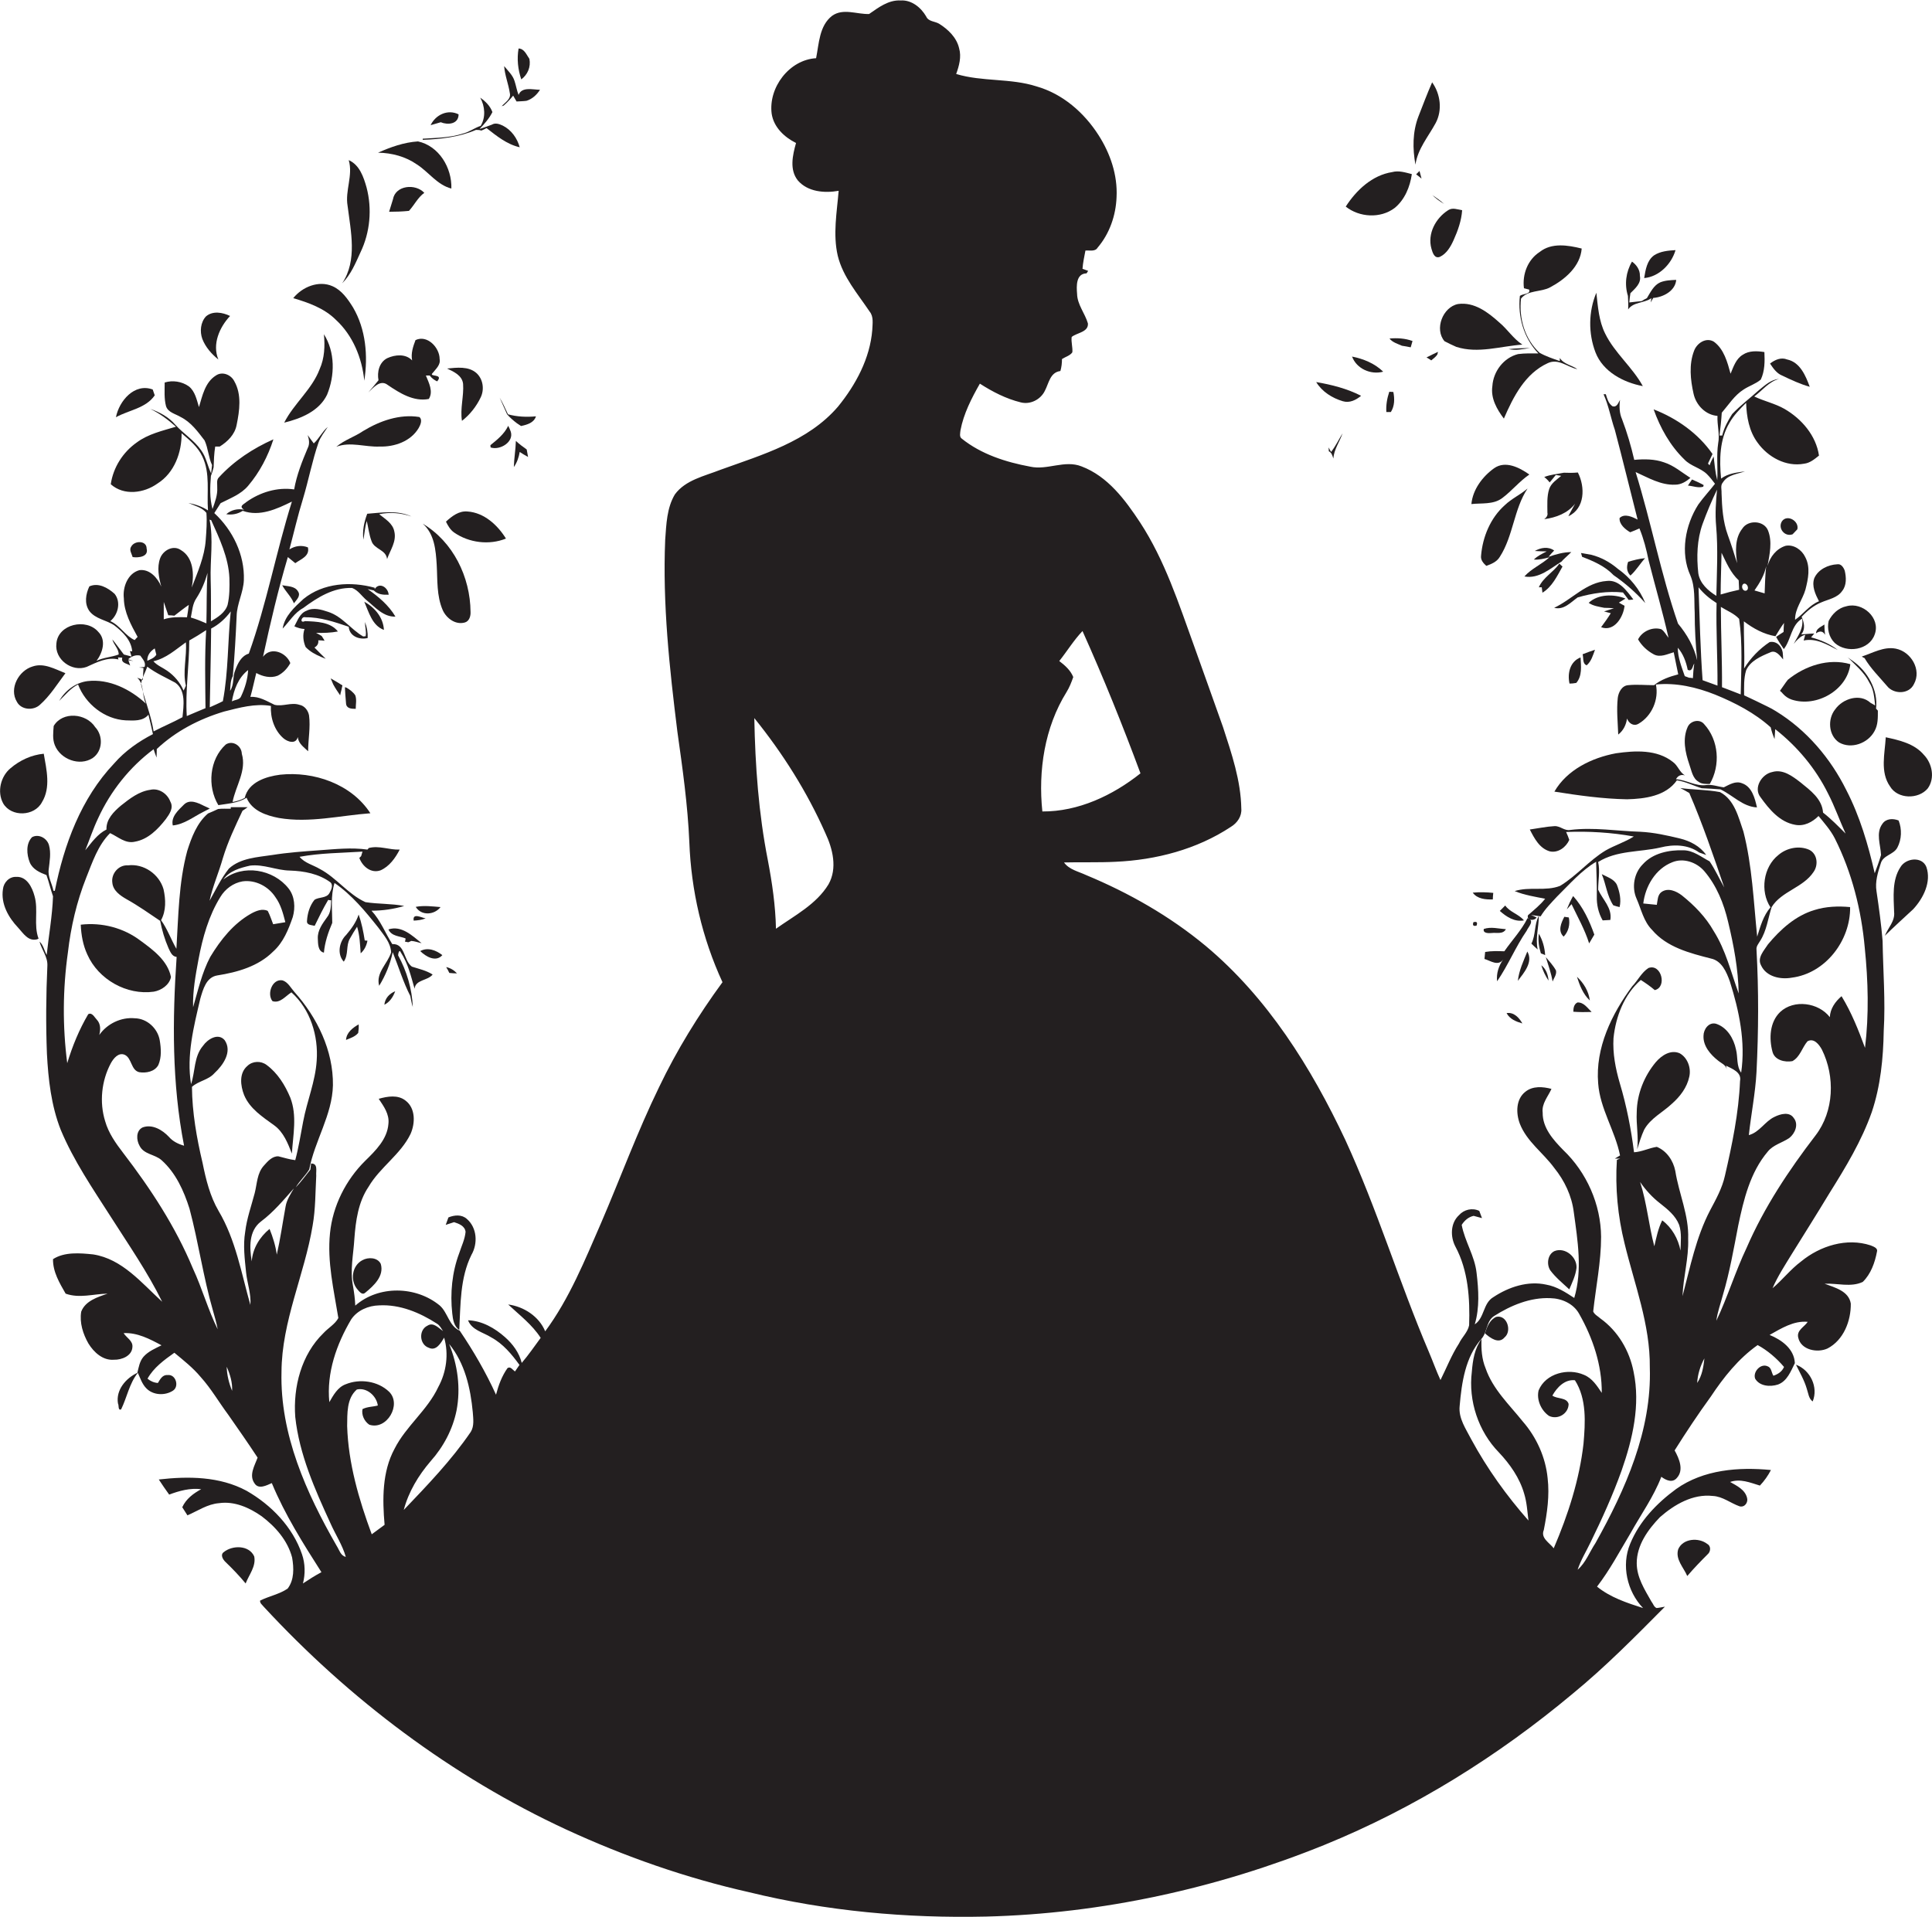 <?xml version="1.0" encoding="utf-8"?>
<!-- Generator: Adobe Illustrator 19.2.0, SVG Export Plug-In . SVG Version: 6.00 Build 0)  -->
<svg version="1.1" id="Layer_1" xmlns="http://www.w3.org/2000/svg" xmlns:xlink="http://www.w3.org/1999/xlink" x="0px" y="0px"
	 viewBox="0 0 856.5 850.1" enable-background="new 0 0 856.5 850.1" xml:space="preserve">
<g>
	<path fill="#231F20" d="M831.9,395.2c-0.7-4.2,0.6-8.4,1.9-12.4c1-3.6,5.6-3.8,7.3-6.9c2-3.7,2.1-8.3,0.6-12.1
		c-2.5-1-5.6-0.9-7.2,1.5c-3,4.1-0.8,9.2-0.6,13.8c-0.8,2.8-1.8,5.4-2.8,8.1c-2.9-12.7-6.6-25.3-12.6-36.9
		c-7-14.1-17.6-26.6-31.1-34.9c-1.3-0.8-2.5-1.5-3.8-2.1c-3.5-1.7-6.9-3.4-10.4-5c0-3.7-0.2-7.5,0.9-11.1c1.9-4.2,6.5-6.2,10.6-7.9
		c2.5-1.3,4.4,1.4,5.8,3.1c0-0.8-0.1-2.4-0.2-3.2c-0.5-2.8-2.8-5.1-5.8-4.5c-4.5,3-8.4,7-11.3,11.7c0.3-7-0.2-13.9-0.1-20.9
		c4.2,3.2,8.8,5.7,14,6.6c1.2-2,2.4-4,3.8-5.9c-0.1,1.3-0.2,2.6-0.2,4c-1.1,0.7-2.2,1.4-3.3,2.2c1,1.9,2.2,3.6,3.4,5.4
		c3.3-4.2,3.2-10.6,8.1-13.5c0.8,4.3-1.9,7.7-3.7,11.2l1-1.2c1.2-1.2,2.4-2.5,4.1-2.8c-0.2,0.6-0.5,1.9-0.7,2.5
		c5.5-1.2,10.4,1.8,15.1,4.2c-3.4-2.7-7.6-4.5-11.8-5.6c0.4-0.4,1-1.3,1.4-1.7c-1.9,0-3.9,0.3-5.8,0.4c2-2.3,1.3-5.3,0.2-7.8
		c2.5-2.7,5.3-5,8.7-6.4c3.2-1.4,7.2-2,9.3-5.1c2-2.5,1.8-6.1,1.1-9c-0.5-1.4-1.6-3.1-3.3-2.8c-4.1,0.2-8.5,2.3-10.2,6.2
		c-1.2,3.5,0.5,7.1,2.1,10.2c-4.3,1.7-6.9,5.7-10.6,8.2c-0.1-4.9,3.3-8.8,4.6-13.4c1.2-4.7,2.3-9.9-0.1-14.4c-1.5-3.2-5.1-5.7-8.7-5
		c-4.1,1.3-6.9,4.9-8,8.9c0.9-5.1,2.2-10.7,0.2-15.7c-1.8-4.5-8.9-4.8-11.4-0.8c-3.4,4.3-3,10.2-2.3,15.3c-1.3-4.2-2.6-8.3-4.1-12.4
		c-2.2-6-2.6-12.4-2.8-18.7c0.1-1.5-0.6-3.4,0.6-4.7c2.1-3.4,6.4-3.7,9.8-4.9c-3.7,0.5-7.5,0.9-10.6,3.2c-0.8-8.3-0.7-17.3,3.7-24.7
		c1.9-3.4,4.7-6.2,7.4-8.9c0.2,6.2,1.3,12.6,5.1,17.7c4.6,6.4,12.6,10.8,20.6,9.3c2.6-0.3,4.6-2,6.6-3.6
		c-1.3-8.9-7.7-16.3-15.3-20.7c-4.2-2.4-9-3.4-13.4-5.5c3.6-2.7,6.5-6.6,11-7.8c-3.5,0.3-6.1,2.7-8.7,4.8c-4,3.6-8.4,6.9-12.1,10.8
		c-1.9,3-3.6,6.1-4.4,9.5l-1.2,0c0.4-3.3,0.8-6.7,1-10.1c3.1-3.6,5.6-7.7,9.7-10.3c2.4-1.6,5.4-2.5,7.6-4.4
		c1.8-3.8,1.8-8.1,1.6-12.2c-3.2-0.5-6.8-0.7-9.6,1.2c-3,1.8-4.1,5.3-5.4,8.4c-1.4-5.1-2.9-10.9-7.4-14.2c-3.5-2.1-7.6,0.7-8.8,4.1
		c-2.3,6-1.6,12.8-0.2,19c1.1,5,5.3,9.4,10.6,9.8c-0.2,4.1,1.1,8.2,0.3,12.2c-0.8,5.4-0.1,10.9-0.4,16.3c-0.9-3.5-1.2-7-1.6-10.5
		c-0.7,1.3-1.3,2.5-1.8,3.9c-0.2-0.2-0.6-0.6-0.7-0.8c0.6-1.4,1.4-2.8,2-4.2c-6.3-9.1-15.8-15.8-26.1-19.8
		c2.9,8.2,7.3,16.1,13.6,22.2c2.8,3,7.1,3.7,10,6.5c1.3,1.3,2.5,2.8,3.6,4.3c-2.4,3.1-5.1,6-7.4,9.2c-5.8,9.1-8.1,21.4-3.5,31.5
		c2.2,5.2,1.6,11,1.9,16.4c0,7.1,0.4,14.2,1.1,21.2c-1.4-6.1-4.5-11.5-8.5-16.3c-7.6-22-11.9-45-18.8-67.2
		c5.6,2.5,11.2,5.9,17.6,5.6c2.6,0,4.8-1.4,6.7-3c-3.8-2.4-7.3-5.5-11.7-6.9c-4.2-1.5-8.8-1.5-13.2-1.1c-1.4-6.1-3.2-12.2-5.4-18
		c-1.2-2.7-1.3-5.7-0.9-8.6c-0.8,1.3-1.4,3.5-3.4,2.8c-1.8-1.3-2.3-3.4-2.9-5.3c-0.2,0-0.7,0-1,0c2.3,5.1,3.2,10.6,5,15.8
		c3.5,13.2,6.7,26.5,10.1,39.8c-2.3-1.2-5.8-2.9-8-0.7c-0.2,2.8,2.5,5,4.7,6.3c1.4-0.5,2.7-1.1,4.1-1.7c1.9,4.6,3.1,9.4,4.1,14.3
		c2.9,11.4,6.2,22.7,8.8,34.2c-1.1-1.3-1.8-2.9-3.2-3.8c-3.9-1.2-8.5,0.9-10.3,4.5c1.6,2.8,4.1,5.1,6.9,6.6c2.9,1.6,6.1-0.1,8.9-0.9
		c0.7,3.3,1.3,6.6,2,9.8c-3.8,1-7.6,2.3-10.7,4.8c-3.8,0-7.7-0.4-11.5,0c-2.8,0.2-4.3,3.2-4.6,5.6c-0.6,5.4,0,10.9,0.2,16.3
		c2.3-1.8,3.5-4.3,3.9-7.1c0.8,2.1,2.9,3.6,5.1,2.3c5.9-3.4,9.1-10.8,7.7-17.4c9-0.9,18,1.2,26.3,4.5c8.8,3.6,17.5,8.1,24.6,14.5
		c0.4,1.8,1,3.5,1.7,5.2c0.1-1.5,0.2-2.9,0.3-4.4c9.8,7.7,17.9,17.4,23.4,28.5c3,5.8,5.1,11.9,7.8,17.8c-3.2-3.2-6.4-6.5-10-9.3
		c-0.4-6.1-5.7-9.9-10-13.4c-3.5-2.7-7.8-6-12.5-4.6c-4.7,0.9-8.5,7.1-5.2,11.2c3.8,5.3,8.5,11,15.3,12.2c4,0.8,7.7-1.2,10.4-3.9
		c2.6,3.2,5.3,6.2,7.2,9.9c7.6,15.1,11.8,31.8,13.3,48.6c1.5,14.7,1.9,29.6,0.1,44.3c-2.9-7.9-6-15.7-10.4-22.9
		c-2.8,2.4-5,5.5-5.2,9.3c-5-6.5-15.9-8-22-2.3c-4.7,4.5-5,11.8-3.4,17.7c1,3.7,5.5,4.7,8.8,4.1c3.4-1.8,4.3-6,6.7-8.8
		c2.9-1.6,5.2,1.5,6.4,3.7c5.9,11.9,5.4,27.3-2.8,38c-11.9,15.5-22.8,31.9-30.6,49.9c-5,10.5-8.4,21.8-13.4,32.3
		c0.5-3.9,1.9-7.6,2.9-11.4c3-10.1,4.8-20.5,6.8-30.8c2.4-11.5,5.3-23.6,13.1-32.8c2.4-3,6.4-3.9,9.5-6c2.6-2,4.3-6.1,2-8.9
		c-1.9-2.9-5.9-1.8-8.5-0.5c-4.3,2-6.6,6.8-11.4,8.1c1-9.3,2.9-18.6,3.4-28c0.9-18,1-36.1,0-54.2c-0.2-1.5,0.9-2.7,1.6-3.9
		c2.9-4.5,3.5-10,5.1-15c4.4-7.1,14-8.6,18.6-15.6c2.2-3.1,1.7-8-1.9-9.8c-4.4-2-10-0.9-13.7,2.3c-6.7,5.3-8.2,16.1-3.5,23.2
		c-3.2,3.7-4.5,8.5-5.9,13c-1.6-15.6-2.2-31.4-6.1-46.6c-2.2-6.3-3.9-14.1-10.4-17.5c-5.8-1.1-11.8-1-17.6-1.8
		c1.3,0.7,2.7,1.4,4,2.2c5.9,13.7,10.7,27.8,15.5,41.9c-2.2-3.9-4-7.9-6.5-11.6c-3.7-1.9-7.1-4.8-11.5-4.9
		c-6.4-0.2-13.6,1.2-18.1,6.2c-3.9,3.9-5,10.2-2.8,15.2c2.1,4.7,3.1,10.1,6.9,13.9c6.5,7.7,16.7,10.3,26.1,12.7
		c4.8,1,6.9,6,8.4,10.2c4.1,13,7,26.7,5,40.4c-2.2-3-1.4-6.9-2.3-10.3c-1-4.8-3.9-9.8-8.9-11.4c-3.2-0.8-5.5,2.5-5.5,5.4
		c-0.2,4.5,3.1,8.3,6.4,10.9c1.4,1.2,3.5,1.9,3.9,3.9c-0.1-0.4-0.2-1.2-0.3-1.6c2.7,1.4,7,2.9,6.2,6.8c-0.6,14.2-3.5,28.2-6.7,42
		c-1.2,5.5-4,10.5-6.6,15.4c-6.2,11.9-8.8,25.1-12.2,38c0.3-8.5,2.8-16.8,2.5-25.4c0.4-10.4-4.1-20-5.7-30.1
		c-0.9-4.6-3.8-8.9-8.2-10.7c-3.4,0.5-6.6,2.2-10.1,2.4c-1.3-10.3-3.3-20.6-6.3-30.6c-1.9-6.5-3.2-13.2-2.8-20
		c1-9.6,4.7-19.3,12.1-25.8c2.2,1.4,4.2,2.8,6.2,4.5c5.6-1.3,2.9-11.9-2.8-9.8c-3.1,2-4.7,5.5-7.2,8.1c-9.1,12.3-16.4,27.3-15.1,43
		c0.8,11.3,7.5,21,9.7,32l-2.3,1.4c0.6,0,1.8,0,2.4,0c-0.4,0.1-1.1,0.4-1.5,0.6c-0.8,12.4,0.4,24.9,3.4,37c4.4,18.2,11.4,36,11.2,55
		c0.9,27.9-10.8,54.1-24.1,77.9c-2.6,3.9-4.3,8.7-7.9,11.8c1.4-4.3,3.8-8.1,5.7-12.1c5.1-10.4,9.9-21,13.8-31.9
		c4.9-14,8.4-29.1,5.3-43.8c-1.8-9.3-6.9-18-14.7-23.6c-1.1-1-2.6-1.7-3.2-3.1c1.2-11,3.5-22,3.5-33.1c-0.1-14.4-6.4-28.6-16.8-38.5
		c-4.4-4.5-9.2-9.8-9.1-16.6c-0.5-4,2.4-7.1,3.9-10.5c-3.8-1-8.3-1.4-11.6,1.3c-4.2,3.3-4.2,9.5-2.4,14.2
		c3.1,7.9,10.3,12.8,15.2,19.5c4.6,5.7,7.8,12.4,8.7,19.7c1.7,12.5,3.9,25.6,0.2,38c-3.8-2.5-7.8-5.1-12.4-5.9
		c-8.1-1.8-16.6,1-23.4,5.5c-4.7,2.7-3.9,9.2-8.3,12.1c2.2-7.4,1.7-15.3,0.8-22.8c-0.8-7.5-5.2-13.9-6.6-21.3c1.3-2,3-3.5,5.3-4
		c1.2,0.3,2.5,0.7,3.7,1c-0.4-1.1-0.8-2.1-1.2-3.2c-3.1-1.5-6.8-0.6-9,1.9c-3.8,3.5-3.9,9.5-1.6,13.9c5.7,10.6,6.5,23.1,6.1,34.9
		c-0.6,3.1-3.2,5.3-4.5,8.1c-3.3,5.1-5.5,10.8-8.2,16.2c-1.9-4.1-3.4-8.4-5.2-12.6c-13.2-31-22.9-63.3-37-93.9
		c-15.1-32.1-34.5-63.1-61.9-86c-15.9-13.2-34-23.5-53-31.4c-3.4-1.6-7.5-2.4-9.8-5.6c7.6-0.2,15.3,0.1,22.9-0.3
		c17.9-0.8,36-5.5,51.1-15.5c2.8-1.7,4.9-4.7,4.6-8.1c-0.2-12.4-4.3-24.4-8.1-36.1c-4.3-12-8.5-24-12.8-35.9
		c-6.8-18.8-13-38.1-24-54.9c-6.6-10-14.3-20.4-25.9-24.8c-7.5-3-15.2,1.8-22.8,0.1c-10.8-2-21.7-5.5-30.3-12.4
		c-1.2-0.8-0.7-2.5-0.6-3.7c1.4-7.4,4.9-14.2,8.6-20.7c5.6,3.6,11.6,6.7,18.1,8.3c4.2,1.1,8.8-1.2,10.7-5.1c1.8-3.4,2.3-8.2,6.9-8.8
		c0.5-1.7,0.7-3.5,0.7-5.3c1.5-1,3.6-1.5,4.6-3c0.2-2.3-0.6-4.5-0.3-6.8c2.3-1.9,7.5-2.1,7.2-6c-1.3-4.5-4.7-8.3-4.8-13.1
		c-0.3-3.5-0.5-9,4.2-9.1c0.2-0.3,0.5-0.8,0.7-1.1c-0.6-0.2-1.8-0.7-2.5-0.9c0.2-2.8,0.8-5.4,1.3-8.1c1.8-0.2,4.3,0.6,5.4-1.3
		c5.3-6.2,8.1-14.3,8.4-22.4c0.5-9.8-2.8-19.4-8-27.5c-6.4-10-15.9-18.3-27.5-21.6c-11.5-3.7-24-2-35.6-5.5
		c1.3-3.6,2.4-7.6,1.3-11.4c-1.1-4.8-4.9-8.4-8.9-10.9c-1.9-1.1-4.7-0.9-5.7-3.2c-2.3-4-6.5-7.4-11.3-7.1c-5.4-0.3-9.8,3.1-14,6
		c-5.4,0.2-11.5-2.7-16.4,0.8c-5.7,4.4-5.8,12.3-7.1,18.8c-11.9,0.7-21.2,13-19.7,24.6c0.9,6,5.6,10.4,10.8,13
		c-1.5,5.4-3,11.8,0.8,16.6c4.4,5.1,11.8,5.7,18.1,4.6c-0.8,9.6-2.6,19.3-0.4,28.8c2.3,9.4,8.8,16.8,14.1,24.7
		c1.9,2.3,1.3,5.4,1.2,8.2c-1,12.6-7.3,24.3-15.2,34c-13.3,15.5-33.6,21.3-52.1,28c-7.1,2.8-15.5,4.5-20.2,10.9
		c-3.6,6-3.8,13.3-4.3,20.1c-1.2,28.5,1.9,56.9,5.4,85.1c2.3,16.3,4.6,32.6,5.3,49c0.8,21.4,5.7,42.6,14.7,62.1
		c-10.7,14.6-20.3,30.2-28.1,46.5c-9.6,19.7-17.1,40.2-25.7,60.2c-7.2,16.5-14,33.5-24.8,48.1c-2.7-6.6-9.5-11-16.4-11.9
		c5,4.7,10.6,8.9,14.4,14.8c-2.8,3.8-5.4,7.6-8.4,11.1c-1.1-4.5-4-8.4-7.4-11.4c-4.5-4-10.2-7.3-16.4-7.5c1.7,4.4,6.7,5.3,10.3,7.6
		c5.2,2.8,9.1,7.5,12.5,12.2c-0.7,1-1.3,1.9-2,2.9c-1-0.7-2-2.4-3.3-1.5c-2.5,3.5-4,7.6-5.1,11.8c-4.5-9.9-10-19.4-16.1-28.4
		c-4.8-2.1-5.2-8-8.9-11.2c-10.5-8.6-27-9-37.4,0.1c-0.1-2.9-0.5-5.8-1-8.7c-1.4-7,0.2-14,0.6-20.9c0.6-8,1.7-16.3,6.3-23.1
		c5.1-8.7,14.2-14.3,18.6-23.4c2.1-4.7,2.3-11.4-2.2-14.8c-3.4-2.7-8-1.9-11.9-0.8c2.2,3.3,4.8,6.8,4.3,11.1
		c-0.5,6.8-5.7,11.9-10.3,16.4c-8.6,8.5-14.4,20-15.6,32.1c-1.3,12.7,1.7,25.2,3.7,37.6c-1.4,2.7-4.5,4.4-6.6,6.7
		c-9.8,9.5-13.5,23.9-12.5,37.2c1.8,16.6,8.7,32.1,15.6,47.1c2.2,5,5.3,9.6,6.8,14.9c-2.3-0.5-2.9-3.1-4-4.8
		c-13.5-23.5-25.2-49.5-24.5-77.2c0.1-22.5,10.2-43.1,13.8-64.9c1.3-7.3,1.2-14.7,1.6-22.1c-0.2-2.1,0.9-5.5-2.3-5.4
		c-0.1,0.7-0.2,2-0.3,2.7c-2.1,2.6-4.1,5.4-6.5,7.9c1.7-2.9,4.3-5.2,6-8c2.4-12.7,10.2-24.1,10.5-37.3c0.2-15.4-7-30.1-17.1-41.4
		c-1.6-1.8-2.8-4.3-5.2-5.1c-4.6-0.9-7.1,6-4.5,9.2c3.4,1.1,5.8-2.3,8.4-3.9c8.4,7.5,12,19.3,11.2,30.3c-0.6,9.3-4.3,17.9-6,27
		c-1.1,5.7-2,11.5-3.5,17.1c-2.6-0.3-5-1.1-7.5-1.7c-2.7-0.1-4.7,2.2-6.3,4c-3.2,3.4-3.1,8.2-4.2,12.4c-1.5,5.7-3.5,11.2-4.2,17.1
		c-1,6-0.2,12,0.4,18c0.5,4.8,2.3,9.5,1.9,14.4c-4-14.1-6.5-28.9-14.1-41.7c-3.8-6.5-5.6-13.9-7.1-21.3c-2.6-11-4.6-22.3-4.7-33.7
		c3-2.7,7.3-3,10-6.1c3.8-3.5,8-9.5,4.5-14.6c-2.9-3.4-7.6-0.4-9.6,2.5c-4.1,4.8-3.4,11.4-5.3,17c-2.1-12.7,1.2-25.5,4.1-37.9
		c1.2-4.1,2.6-9.5,7.5-10.3c8.9-1.4,18.2-4,24.8-10.6c4.5-4,6.8-9.8,8.7-15.3c1.2-4.2,0.9-9.2-1.9-12.7c-6.7-8.5-20.2-10.9-28.9-3.9
		c2.7-3.9,7.5-5.2,11.9-6.2c6-0.7,11.6,2.1,17.6,2.2c6.3,0.2,12.9,1.4,18.1,5.3c1.2,1.3,0.2,3.3-0.5,4.6c-1.3,2.5-4.7,1.7-6.7,3.1
		c-2.1,2.6-3.1,6-3.3,9.3c-0.2,2,2,1.8,3.4,2.2c1.9-3.9,3.8-7.8,6-11.5c0.3,0.1,1,0.2,1.3,0.2c-0.1,2.6-0.1,5.4-1.8,7.5
		c-2,2.8-4.3,5.8-4.1,9.5c0.1,2.2,0,5.6,2.7,6.2c0.4-4.6,1.9-9,3.7-13.2c0-5.9-0.8-11.9,1-17.7c7.7,5.3,13.7,12.6,19.5,19.9
		c2.4,3.3,5.4,6.6,5.6,10.9c-1.6,5.1-6.9,9-5.3,14.8c2.8-4.6,4.9-9.6,6-14.9c2.6,6.4,4.6,13.2,7.8,19.4c0.3,1.6,0.6,3.3,1.1,4.9
		c-0.3-8-2.7-16-6.5-22.9c0-0.7,0.5-3,1.2-1.3c3.2,4.9,4.5,10.6,6.1,16.1c0.4-4.1,5.8-3.5,8-6.3c-2.8-1.8-6.1-2.5-9.2-3.5
		c-3.8-2.8-2.9-10.3-8.7-10c-3.1-4.9-5.2-10.5-9.2-14.8c4.9,0,9.8-0.7,14.5-2.1c-5.7-1.1-11.5-0.8-17.2-1.7
		c-7.7-3.5-12.8-10.8-20.2-14.7c-3-1.8-6.7-2.6-9-5.4c9.2-1.7,18.6-1.7,27.9-2.3l-0.6,2l-0.8,0.8c1.4,3.8,5.2,7,9.4,5.5
		c3.9-1.7,6.6-5.5,8.5-9.2c-4.6,0.2-9.1-1.9-13.7-0.7l-0.6,0.7c-7.1-1-14.2-0.2-21.3,0.3c-7,0.5-14,1-20.9,2.1c-6.6,1-14,1.3-19.2,6
		c-3.5,4.4-5.9,9.5-8.6,14.3c1.4-6.5,4.1-12.5,5.9-18.9c2.2-7.3,5.5-14.2,8.7-21c0.8-0.5,1.6-1.1,2.3-1.6c-2.5,0-5,0-7.5,0l0,0.7
		c-1.9,0-3.7-0.1-5.6,0.1c-1.5,0.7-3,1.4-4.5,2c-4.9,4.2-7.3,10.6-9.2,16.6c-3.8,14.1-3.9,28.9-4.8,43.4c-2.4-4.2-4-8.8-6.8-12.7
		c2.3-4.2,2.1-9.2,1.1-13.7c-1.9-6.7-8.8-11.5-15.8-10.6c-4.1-0.3-7.5,3.7-6.9,7.7c0.3,3.5,3.5,5.7,6.3,7.3c5.2,2.9,10,6.3,14.9,9.6
		c0.8,4.1,2,8.2,3.7,12.1c0.8,1.6,1.5,3.7,3.6,3.9c-1.9,27.9-2.1,56.1,3.3,83.7c-2.5-0.7-5-1.9-6.7-3.9c-2.9-3.1-7.4-5.8-11.7-4.2
		c-3,1.5-2.8,5.6-1.3,8.2c1.9,3.8,6.8,3.7,9.7,6.3c6.3,5.6,9.9,13.6,12.4,21.5c4,15,6.1,30.3,10.4,45.2c0.8,2.8,1.6,5.5,2.1,8.3
		c-4.3-8.7-6.9-18.2-11-27c-7.7-18.5-18.7-35.3-30.9-51.2c-3.3-4.3-6.5-8.8-8-14.1c-2.6-8.4-1.6-17.9,2.5-25.6
		c1.2-2.2,3.4-5,6.2-3.8c3.2,1.5,2.7,6.8,6.4,7.7c3,0.5,6.9-0.2,8.5-3.2c1.5-3.5,1.2-7.4,0.6-11c-0.9-5.2-5.6-9.6-11-9.7
		c-6.1-0.6-12.3,2.4-15.8,7.4c0.6-2.3,0.7-4.9-1.1-6.8c-1-1-2.1-3.4-3.8-2.4c-4,6.8-7,14.1-9.3,21.7c-2.1-16.3-2-32.8,0.3-49.1
		c1.3-11.3,3.9-22.5,8.1-33.1c2.8-7,5.2-14.4,10.6-19.8c3.5,1.6,6.8,4.8,11,3.8c5.8-1,10.2-5.5,13.7-10c1.6-2.2,3.6-5,2-7.8
		c-1.3-3.5-5.1-6.1-8.9-5.2c-5,0.7-9.1,3.9-13,7c-3.2,2.7-6.6,6.1-6.4,10.6c-4,2-6.6,5.8-9.4,9.2c1.9-4.7,3.5-9.6,5.7-14.2
		c5.5-12,14-22.7,24.6-30.6c0.4,1.2,0.8,2.5,1.3,3.7c0-1.3,0.1-2.5,0.1-3.8c8.4-7.9,18.8-13.3,29.8-16.6c6.8-1.7,13.8-3.7,20.8-2.5
		c-0.3,5.2,1.5,10.8,5.5,14.3c1.8,1.6,5.6,2.9,6.4-0.5c0.3,2.9,2.7,4.5,4.6,6.3c0-5.3,1.1-10.6,0.4-15.9c-0.4-2.2-2-4.3-4.3-4.7
		c-3.6-1.2-7.4,0.9-11,0c-3.4-1.6-6.8-3.8-10.7-3.5c1-3.5,1.7-7.1,2.6-10.6c2.9,1.6,6.4,2.4,9.5,1.2c2.4-1.2,4.3-3.2,5.6-5.6
		c-1.8-4.7-8.6-7.5-12.1-2.8c3.2-14.8,6.7-29.7,11-44.2c1.1,0.9,2.2,1.8,3.3,2.7c2.5-1.8,6.5-3.1,5.6-7c-2.8-1.1-5.7-0.7-8.2,0.9
		c2-7.5,3.7-15,6-22.4c2.5-8.3,4.1-16.9,6.9-25c0.9-2.5,2.6-4.6,4.1-6.9c-2.5,2.1-3.8,5.1-6.2,7.3c-0.9-1.2-1.8-2.4-2.7-3.7
		c0.6,1.9,1,3.9,0,5.8c-2.5,5.9-4.9,12-6,18.3c-7.5-1.1-15.2,1.3-21.2,5.6c-0.9,0.9-3.6,1.8-1,3.4c-2.8-0.6-5.8,0.1-7.9,2
		c2.6,0.4,5.1-0.1,7.3-1.5c7.5,2.7,15.1-0.8,21.8-4.1c-7,22.3-11.2,45.4-19.1,67.4c-3.3,1-4.9,4.3-6,7.3c-1.3,3-0.4,6.5-2.3,9.2
		c0.2-2.2,0.1-4.5,1.2-6.5c0.8-8.8,1.3-17.7,1.7-26.6c0.1-5.5,3-10.5,3.2-16c0.4-11.2-4.9-22.1-13.1-29.7c0.9-1.5,1.9-2.9,2.8-4.4
		c4.3-2.2,9-3.9,12.2-7.7c5.1-6,8.8-13.1,11.2-20.6c-9,4-17.4,9.5-24.1,16.8c-1.3,1.2-0.7,3.1-0.8,4.6c0.2,3.3-1,6.4-2.1,9.5
		c-1.3-4.8-1.1-9.8-0.7-14.7c0.5-1.2,0.9-2.5,1.2-3.8c0.1-3.1,0.2-6.1,0.7-9.2c0.5,0,1.5,0,2,0c3.5-2.2,6.7-5.3,7.5-9.6
		c1.3-6.3,2.3-13.5-1-19.3c-1.4-2.9-5.3-4.6-8.2-2.6c-4.8,3-6,9-7.5,14c-1-3.2-1.7-7-4.5-9.2c-3.1-2.2-7.2-2.8-10.7-1.7
		c0,3.5-0.3,7.1,0.6,10.5c0.9,2.8,4.2,3.4,6.5,4.8c4.6,2.3,7.6,6.5,10.6,10.4c1.6,3.5,1.7,7.5,3.3,10.9c-0.1,0.9-0.3,2.8-0.4,3.7
		c-1.6-3.3-2.2-7.2-4.4-10.2c-3.1-4.5-7.9-7.4-11.5-11.4c-2.9-3.4-7-5.6-11.1-7c4.2,2,7.9,4.8,11.4,7.9c-6,1.8-12.3,3.2-17.4,7
		c-6.1,4.3-10.4,11-11.5,18.5c5.8,5.2,14.7,4,20.7-0.3c7.5-4.7,10.8-13.8,10.7-22.3c3.5,3,7.2,6,9.2,10.3c3.6,7.5,1.9,15.9,2.5,23.9
		c-2.6-1.7-5.6-2.7-8.7-3.3c2.7,1.2,6.1,2,8,4.4c0.3,4,0,8-0.3,12c-0.5,7.4-3.6,14.3-6.2,21.1c1.1-5.8,0.8-13.3-4.8-16.6
		c-3.4-2.4-7.9,0.1-9.2,3.6c-1.5,4.1-0.6,8.5,0.5,12.6c-1.6-3.8-5.1-7.9-9.7-7.3c-5.2,1.4-7.5,7.6-6.9,12.5
		c0.1,6.2,3.2,11.8,6.1,17.1c-0.3,0.3-1,1-1.3,1.4c-4.1-1.8-6.5-6.5-10.8-8.4c3.5-2.9,4.8-8.5,1.9-12.1c-3-2.7-7.2-5.1-11.2-3.3
		c-1.6,3.4-2.3,7.6,0,10.9c2.7,3.6,7.6,4,11.1,6.4c3.7,2.9,7.5,6.5,7.9,11.5l-1-0.1l0.7,2.4c-0.8-0.2-2.5-0.7-3.4-0.9
		c-1.7-2.2-3.3-4.5-5.1-6.7c0.6,2.4,2.9,4.2,2.8,6.7c-3.2,1.2-6.7,1.3-9.8,2.8c2.7-3.6,4.4-9.2,0.8-12.8c-5.3-6.3-17.9-3.5-18.6,5.1
		c-0.9,7.1,6.9,12.8,13.4,10.4c4.4-2,9.2-4.5,14.1-3.3l-0.2-0.9l1.9,0.1c-0.7,2.5,2.1,2.5,3.5,3.5c-0.2-0.6-0.6-1.8-0.8-2.4l2.2,0.4
		l-2.3-0.8c1.5-1.3,3.4-2.1,5.4-1.6c1,1.5,2.6,3,1.9,5c-0.6,0.1-1.9,0.2-2.5,0.3c0.5,0,1.5,0.1,2,0.2c-0.1,1.8-0.2,3.5-0.3,5.3
		c-0.6-0.3-1.8-0.8-2.5-1c3.2,2.7,2,7.9,3.9,11.5c-6.9-6.4-16.3-11.1-25.9-10c-5.4,0.7-9.9,4.2-12.6,8.8c2.7-2.6,5-5.6,8.4-7.3
		c3.3,8.7,11.8,15.4,21.1,15.9c3.5,0.1,7.6,0.5,10.1-2.5c0.7,2.9,1.4,5.7,2,8.6c-6.4,3.3-12.4,7.5-17.2,13
		C35.9,354,28.4,374.5,24.3,395l-0.6,0c-0.6-3.2-2.6-6.2-2.1-9.6c0.4-3.5,1.1-7.2,0.1-10.7c-0.9-3.1-4.6-5.1-7.5-3.5
		c-2.8,2.9-2.4,7.7-1,11.2c1.3,3.1,4.5,4.5,7.4,5.6c1.1,3.1,1.8,6.3,2.9,9.4c-0.3,8.7-1.9,17.4-2.8,26c-1.1-1.9-1.5-4.5-3.2-5.9
		c1,3.6,3.7,6.8,3.5,10.7c-0.6,13-0.7,26-0.2,39c0.6,11.4,1.9,23,6.1,33.7c5.7,13.7,14.2,26.1,22.2,38.6
		c7.9,12.4,16.3,24.5,22.8,37.7c-9.1-8.3-17.7-19-30.6-21c-5.8-0.6-12.7-1.2-17.8,2.1c-0.1,5.6,2.9,10.6,5.6,15.3
		c6.1,2.2,12.4,0.1,18.6,0c-4.4,1.5-9.9,3.2-11.7,8c-0.8,4.9,0.8,9.9,3.2,14.1c2.4,3.9,6.4,7.6,11.3,7.2c3.5,0.1,8-1.7,8.2-5.6
		c0.3-2.8-2.6-4.1-3.9-6.2c6.1-0.3,11.6,2.6,16.8,5.4c-2.8,1.4-5.9,2.7-8,5.1c-1.7,2-2.1,4.6-2.7,7.1c-5.1,2.4-9.6,7.6-8.6,13.6
		c0.5,0.7-0.1,3.3,1.4,2.6c2.6-5.3,3.6-11.4,7.4-16.2c1.1,2.4,1.9,5,3.8,6.9c3,3.1,8.3,3.3,11.8,1c2.9-1.9,1.2-7.4-2.4-6.9
		c-2.3-0.2-3.3,1.9-4.3,3.5c-1.7-0.1-3.3-0.8-4.6-1.9c2.7-4.9,7.4-8.3,11.9-11.5c4.1,3.4,8.3,6.7,11.7,10.8
		c4.6,5.1,8.1,11.2,12.2,16.7c4.4,6.3,8.8,12.6,13,19c-1.3,3.6-4,7.8-1.3,11.5c1.8,2.7,5.3,0.8,7.6-0.2c5.8,14,13.9,26.8,22,39.5
		c-2.8,1.5-5.5,3.2-8.2,5c1.1-4.2,1-8.8-0.4-12.9c-4.1-12.1-13.6-21.9-24.6-28.2c-11.9-6.4-25.8-6.5-38.9-5c1.5,2.3,3,4.5,4.6,6.7
		c4.5-1.7,9.3-3,14.2-2.4c-3.5,1.9-6.7,4.3-8.4,8c0.8,1.2,1.5,2.4,2.3,3.6c4.6-2,8.9-5,14-5.4c6.8-1,13.5,2,18.9,5.8
		c6.1,4.6,11.5,10.7,13.5,18.3c0.8,4.6,1,9.9-2,13.8c-3.7,2.5-8.2,3.3-12.2,5.3c-0.1,1.2,0.9,1.8,1.6,2.7
		c37.9,41,83.4,75.3,134.1,98.8c26,12,53.1,21.5,81.1,27.8c34.3,8.4,69.8,11.6,105.1,10.8c51.4-1.3,102.4-12.5,150-31.8
		c40-16.3,77-39.4,110.1-67.1c14.5-11.9,27.6-25.2,40.8-38.5c-1.3,0.2-2.5,0.5-3.7,0.6c-1.2-0.5-1.5-1.9-2.3-2.9
		c-3-5.3-6.5-10.7-6.5-17c0-8,5-14.9,10.3-20.4c6.4-5.6,14.6-10.4,23.4-9.4c4.4,0.2,7.9,3.2,11.9,4.6c2.3,0.6,3.9-1.8,3.3-3.8
		c-0.9-3.6-4.5-5.3-7.5-7c4.5-1.6,8.9,0.3,13.2,1.6c2-2.1,3.6-4.4,4.9-6.9c-14.3-1.4-29.9-0.2-42,8.4c-8.6,6.3-16.3,14.3-20.4,24.3
		c-4,9.5-1.4,21.1,5.7,28.5c-7.2-2.3-14.5-4.7-20.4-9.5c5.7-7.4,10-15.6,14.8-23.6c4.6-8.3,10.3-16.2,13.7-25.1
		c2,1.5,4.9,2.9,6.9,0.5c3.2-3.5,1-8.6-1-12.2c5.1-8.1,10.4-16.1,16-23.8c5.7-8.6,12.3-16.9,20.8-22.9c4.3,2.3,8.5,5.9,11.7,9.7
		c-0.9,2.1-2.7,3.2-4.7,3.9c-0.9-1.3-0.8-3.6-2.6-4.2c-3.1-1.4-6.6,2.5-5.5,5.5c2,3.4,6.7,3.7,10.1,2.6c4.1-1.5,5.7-5.9,7.5-9.5
		c-0.3-6.3-5.8-10.3-11.2-12.5c5.2-2.9,10.7-6.4,16.9-5.8c-1.5,2.3-5,3.7-4.2,7c1.2,5.5,8.5,6.9,13,4.8c7.1-3.7,10.4-12.2,10.3-19.9
		c-0.9-5.6-7.1-7.1-11.6-8.8c5.6-0.3,11.6,1.7,16.9-0.8c3.6-3.5,5.4-8.6,6.3-13.4c0.5-1.7-1.7-2.3-2.8-2.8
		c-10.6-3.5-22.4,0.2-30.8,7.1c-4.7,3.5-8.3,8.2-12.7,11.9c2.3-5.3,5.5-10.2,8.5-15.1c5.6-9,11.2-17.9,16.7-27
		c7.2-11.5,14.3-23.2,18.8-36c3.9-11.6,5.1-23.9,5.3-36c0.8-13.3-0.3-26.6-0.5-39.9C834,409.9,833,402.6,831.9,395.2z M750.5,300.7
		c-0.4-0.1-1.3-0.2-1.7-0.2c-0.5-0.2-1.4-0.5-1.9-0.7c-1.4-4.1-3.1-8.2-3.1-12.6c2.4,2.7,3.7,6.3,4.4,9.8c2.1,1,2.1-1.7,2.9-2.8
		C750.8,296.3,750.6,298.5,750.5,300.7z M754.8,232.3c1.9-5.2,4-10.2,6.4-15.2c-0.5,5.3-0.9,10.7-0.4,16.1c0.9,10.3,0.3,20.7,0.1,31
		c-3.7-2.3-7.3-5.5-8-10C752.1,246.9,752.3,239.3,754.8,232.3z M761.4,304c-2.2-0.8-4.4-1.6-6.6-2.4c-1-13.7-1.3-27.4-1.8-41.2
		c2.2,2.8,5,5.1,8,7C760.7,279.7,761.5,291.8,761.4,304z M763.2,245.1c2.1,4.3,4,8.9,7.6,12.2c0.1,1.4,0.1,2.8,0.2,4.2
		c-2.8,0.6-5.5,1.3-8.2,2.1C762.8,257.4,763.1,251.2,763.2,245.1z M771.7,307.9c-2.7-1.1-5.5-2.1-8.3-3.2
		c0.1-11.9-0.5-23.7-0.5-35.6c2.7,1.7,5.9,2.9,8.1,5.3C772.6,285.5,771.9,296.8,771.7,307.9z M783,251c-0.5,4-0.5,8.1-0.7,12.1
		c-1.5-0.4-3.1-0.9-4.5-1.3C780.1,258.5,782.2,255,783,251z M773.1,258.8c1.6-0.3,2.6,2.5,1,3.1
		C772.4,262.3,771.6,259.5,773.1,258.8z M759.7,412.8c-3.5-6.2-8.6-11.4-14.1-15.8c-2.5-1.9-6.1-3.5-9-1.5c-1.8,1.3-1.7,3.7-2.1,5.7
		c-2-0.2-4-0.4-6-0.6c0.9-7.6,5.4-15.4,12.9-18.3c4.9-2,10.7,0,14.1,3.9c5.5,6.4,8.7,14.4,10.6,22.5c2.5,10.4,4.5,21,4.7,31.8
		C767.4,431.2,765.1,421.3,759.7,412.8z M88,425.4c1.8-9.6,4.5-19.3,9.7-27.7c2.1-3.5,5.7-6.2,9.8-6.9c5.7-0.8,11.5,2.2,14.6,7
		c2.4,3.3,3.4,7.2,4.4,11.1c-1.8,0.3-3.6,0.6-5.4,0.9c-0.8-2-1.4-4-2.4-5.9c-2.4-1.2-5.2,0-7.4,1.2c-7.8,4.4-13.5,11.6-18.1,19.2
		c-3.7,7-5.4,14.8-7.6,22.3C85.4,439.4,86.7,432.4,88,425.4z M110,297.1c-0.2,4-1.4,8-3.1,11.6c-0.6,1.7-2.8,1.5-4.1,2.3
		C103.7,305.8,105.6,300.5,110,297.1z M98.8,310.9c-1.9,1-3.8,1.8-5.8,2.7c0.2-11.7,0.5-23.3,0.6-34.9c3.5-1.8,6.4-4.5,8.7-7.6
		C100.9,284.3,101.3,297.8,98.8,310.9z M93.6,230.6c3.7,8.2,7.7,16.6,8.1,25.7c0.1,4,0.1,8-0.8,11.9c-1.1,3.5-4.4,5.5-7.4,7.3
		c0-6.1,0.1-12.2-0.1-18.3c-0.3-8.9,1.3-18-0.5-26.8C93.1,230.5,93.4,230.6,93.6,230.6z M87.1,265.2c2.2-3.4,3.8-7.2,4.9-11.2
		c-0.5,7.4-0.3,14.9-0.5,22.4c-2.3-1-4.5-1.9-6.9-2.6C85.2,271,85.3,267.8,87.1,265.2z M91.4,279.4c-0.7,11.5-0.4,23.1-0.3,34.6
		c-2.8,1.2-5.6,2.3-8.3,3.5c-0.7-11.2,1.1-22.3,1.1-33.5C86.4,282.6,89,281,91.4,279.4z M72.6,266.9c0.7,2,1.3,3.9,2,5.9
		c0.7,0,2.1,0.1,2.7,0.2c2.1-1.6,4.2-3.3,6.4-4.8c-0.2,1.8-0.5,3.6-0.8,5.5c-3.5-0.1-7-0.2-10.3,0.9
		C72.6,272.1,72.6,269.5,72.6,266.9z M82.4,284.8c0.5,6.4-1.5,12.9,0,19.2c-0.3,0.7-0.6,1.5-1,2.2c-1.5-3.5-4.1-6.6-7.3-8.8
		c-2-1.4-4.4-2.3-6.1-4.2C73.7,291.9,77.9,288,82.4,284.8z M68.6,287.5c0.2,0.7,0.5,2.1,0.7,2.8c-0.9,1.5-2.6,2-4,2.7
		C65.2,290.5,66.7,288.7,68.6,287.5z M62.5,303.3c0.4-2.7,1.9-5.1,2.8-7.7c3.8,2.9,8.2,4.8,12.4,7.1c4.8,3.4,3.7,10.2,3.2,15.3
		c-4.2,2.3-8.6,4.1-12.8,6.3C67,317.1,64.1,310.4,62.5,303.3z M102.9,616.7c-1.4-3.4-2.3-7-2.4-10.7
		C102,609.4,103.1,613,102.9,616.7z M119.5,544.9c-4.4,3.6-7.5,8.7-7.9,14.4c-1-6.1-1.4-13.5,4.1-17.7c5.6-4.2,10-9.5,14.6-14.7
		c-1.5,2.6-3.2,5.1-3.7,8.1c-1.3,7.1-2.3,14.3-3.9,21.3C122.2,552.5,121,548.6,119.5,544.9z M170.5,676.1c-1.9,1.4-3.8,2.8-5.7,4.2
		c-5.7-15.4-10.4-31.5-10.9-48c0.1-5.5-0.3-12.2,4.3-16.2c4.4-1,8.7,2.8,9.3,7.1c-2.2,0.6-4.7,0.5-6.8,1.6c-0.5,2.6,0.8,5.4,3,6.9
		c7.8,2.6,14.5-9,8.8-14.6c-5-4.8-13-5.9-19.3-3.3c-3.5,1.3-5.4,4.8-7.2,7.9c-1.3-13,3.2-25.7,9.7-36.7c2.7-4,7.6-6.1,12.4-6.2
		c9.2-0.5,18,3.2,25.6,8.1c1.3,0.8,1.9,2.1,2.7,3.3c-2-1.4-4.3-4.1-6.9-2.4c-4,1.9-3.6,8.4,0.6,9.8c3.3,1.6,5.4-2.2,6.8-4.5
		c2.1,7.3,1,15.3-2.6,21.9c-4.8,10.3-14.3,17.3-19.4,27.4C169.4,652.6,169.5,664.7,170.5,676.1z M208.7,634.9
		c-8.6,12.6-19.2,23.6-29.7,34.6c2.1-8,6.5-15.3,11.9-21.6c5.7-6.4,9.8-14.1,11.5-22.5c1.9-9.9,0.5-20.2-3.3-29.5
		c7,8.5,9.5,19.6,10.5,30.3C209.8,629.1,210.3,632.3,208.7,634.9z M367.3,392.1c-5.4,8.9-15,13.8-23.3,19.7
		c-0.2-10.2-1.7-20.4-3.6-30.4c-4.1-20.8-5.6-41.9-6-63c12.6,15.6,23.4,32.7,31.5,51C369.2,376.4,371.3,385,367.3,392.1z
		 M472.8,306.9c1.3-2.1,2.2-4.4,3-6.7c-1.2-3-3.7-5.2-6.2-7.1c3.5-4.4,6.4-9.2,10.3-13.3c9.3,20.7,17.8,41.8,25.7,63.1
		c-12.3,9.8-27.6,17-43.5,16.9C460.2,341.7,463.1,322.5,472.8,306.9z M688.8,686.5c-1.9-2.5-5.9-4.5-4.4-8.1
		c1.5-7.6,2.6-15.3,1.7-23c-0.9-9.2-4.9-18.1-11-25.1c-6-7.5-13.3-14.3-16.5-23.6c-1.7-4.1-2-8.6-1.8-13c-3.1,4.2-3.9,9.5-4.3,14.5
		c-1.6,12.9,2.9,26.5,12,35.8c4.9,5.2,9.2,11.3,11.2,18.3c1.2,3.9,1.4,7.9,1.9,11.9c-9.7-11-18.3-23-25.3-35.9
		c-2.4-4.7-5.8-9.4-5.2-14.9c0.9-10.4,2.5-21.6,9.6-29.7c2.7-2.9,2.1-7.9,5.7-10.2c7.4-4.7,16-8.3,24.9-7.9c5,0.1,10.3,2.4,12.8,7
		c6,10.6,10.1,22.6,10,35c-2.1-3.1-4.2-6.5-7.9-8c-7-3.1-17-0.7-20.1,6.9c-1,4.1,1.1,8.9,4.6,11.3c3.9,1.9,8.7-1,8.7-5.3
		c-0.9-3-5-2.1-7.2-3.7c2-3.6,5.5-7.3,10-6.8c5.3,8.3,4.6,18.8,3.8,28.2C700.2,656,695.2,671.6,688.8,686.5z M745,554.5
		c-1-5.2-3.8-10.2-8.1-13.4c-1.8,3.6-2.6,7.6-3.5,11.5c-2.5-9.4-3.3-19.2-6.3-28.5c2.5,3.6,5.4,6.8,8.9,9.5c3.3,2.6,6.8,5.4,8.4,9.5
		C745.6,546.8,745.1,550.7,745,554.5z M752.4,613.2c0.2-3.8,1.4-7.6,3.2-10.9C755.2,606,754.6,609.9,752.4,613.2z"/>
	<path fill="#231F20" d="M234.7,26.1c-1.3-1.8-2.2-4.5-4.8-4.6c-0.8,4.6-0.3,9.3,1.2,13.7C233.9,33.1,235.4,29.7,234.7,26.1z"/>
	<path fill="#231F20" d="M227.5,42.4c0.5,0.9,1,1.8,1.5,2.6c1.5-0.1,2.9-0.1,4.4-0.3c2.6-0.8,4.6-2.7,6-4.9c-3.1,0-8.1-1.5-9.5,2.3
		c-0.8-2-1.1-4.1-1.8-6.2c-0.8-2.6-2.9-4.5-4.6-6.6c0.3,4.1,1.9,7.9,2.5,11.9c0.7,2.7-2.1,4.2-3.6,5.9l0.9-0.3
		C224.8,45.5,226.2,44,227.5,42.4z"/>
	<path fill="#231F20" d="M636.5,54.5c3-5.7,2.1-12.8-1.6-18c-2.2,5-4.1,10.1-6.1,15.2c-2.6,6.8-2.6,14.2-1.3,21.3
		C628.5,66,633.2,60.6,636.5,54.5z"/>
	<path fill="#231F20" d="M213.4,57.9c0.8-0.3,1.5-0.7,2.3-1.1c4.5,3.5,9,7.2,14.7,8.5c-1.1-4-3.7-7.7-7.5-9.6
		c-1.5-0.7-3.3-1.4-4.9-0.4c-1.8,0.7-3.6,1.3-5.4,1.9c2.2-2.3,4.3-4.7,5.7-7.5c-1-2.7-3-4.7-5.4-6.4c2.1,3.8,2.5,8.7,0.2,12.5
		c-2.7,0.9-5,2.7-7.8,3.4c-5.8,1.9-11.9,1.9-17.9,2.3l0,0.5c8-0.3,16.1-1.2,23.6-4.4C211.7,57.6,212.6,57.6,213.4,57.9z"/>
	<path fill="#231F20" d="M203.3,50.7c-4.8-2.4-10.2,0.2-12.4,4.8c1.5-0.4,3-0.9,4.5-1.3C198.5,55.5,203.3,55.1,203.3,50.7z"/>
	<path fill="#231F20" d="M200.1,83.6c0.3-9.2-5.5-18.9-14.8-20.9c-6.2,0.4-12.1,2.5-17.7,5c6.1,0.1,12.2,1.7,17.2,5.2
		C190,76.2,193.8,82,200.1,83.6z"/>
	<path fill="#231F20" d="M159.8,111.9c4.3-8.9,5.2-19.3,2.7-28.8c-1.3-4.6-3.1-10-7.9-12.1c2,6.8-1.7,13.5-0.5,20.3
		c1.4,11.3,4.4,24.1-2.4,34.3C155.6,121.7,157.6,116.7,159.8,111.9z"/>
	<path fill="#231F20" d="M618.3,92.2c4.5-3.7,6.8-9.4,7.6-15c-2.8-0.7-5.8-1.7-8.7-0.9c-8.9,1.4-15.9,8-20.6,15.3
		C602.6,96.4,612,97,618.3,92.2z"/>
	<path fill="#231F20" d="M188.1,85.5c-3.9-4.2-12.8-3.4-13.9,2.9c-0.6,1.8-1.1,3.7-1.7,5.5c2.9,0,5.9-0.1,8.8-0.4
		C183.7,90.9,185.2,87.6,188.1,85.5z"/>
	<path fill="#231F20" d="M634.6,110.3c0.5,1.7,1.3,4.5,3.7,3.6c3-1.4,4.8-4.5,6.1-7.4c1.9-4.2,3.5-8.7,3.8-13.3
		c-2-0.3-4.3-1.3-6.2,0C636.5,96.7,632.7,103.6,634.6,110.3z"/>
	<path fill="#231F20" d="M673,157c-6.4,1.6-11,7.7-11.4,14.2c-0.8,5.4,2,10.3,5.1,14.4c4.2-9.7,9.4-20,19.5-24.6
		c4.7-2.2,8.7,1.8,13.1,2.7c-2.5-1.8-6.1-2.2-7.8-5c0,0.4,0,1,0,1.4c-3.1-1.1-6.2-2.1-9-3.7c-6.5-6-9.2-15.3-8.2-24
		c3-3.9,8.9-2.8,12.9-5c6.6-3.5,13.4-9.3,14-17.2c-6.1-1.5-13.3-2.7-18.6,1.5c-5.3,3.4-7.8,9.9-7,16.1c0.6,0.1,1.7,0.5,2.3,0.6
		c0.8,2.1-2.9,1.8-4.1,2.8c-1,9.2,1.7,18.7,8.2,25.5C679,156.7,676,156.6,673,157z"/>
	<path fill="#231F20" d="M742.8,110.9c-3.3,0.2-6.7,0.5-9.5,2.3c-3.2,2.3-3.8,6.5-4.4,10.1C735.5,122.7,741,117.1,742.8,110.9z"/>
	<path fill="#231F20" d="M161.5,168.8c1.7-11,0.7-22.8-5-32.5c-2.3-3.7-5-7.6-9.1-9.4c-6.1-2.7-13.4,0.3-17.4,5.3
		c6.8,2,13.8,4.5,18.9,9.6C156.4,148.7,160.5,158.7,161.5,168.8z"/>
	<path fill="#231F20" d="M728.3,171.2c-4.6-8.4-12.5-14.7-16.7-23.3c-2.8-5.6-3.2-11.9-3.9-18.1c-3.5,8.3-3.6,18-0.4,26.4
		C710.6,164.8,719.7,169.6,728.3,171.2z"/>
	<path fill="#231F20" d="M640.4,151.3c1.7,0.9,3.4,1.7,5.2,2.5c9.6,3.1,19.6-0.3,29.3-1c-4-2.6-6.6-6.8-10.2-9.8
		c-5-4.5-11.1-9.2-18.3-8.2C639.6,136.1,635.8,146,640.4,151.3z"/>
	<path fill="#231F20" d="M96.8,159.4c-2.8-6.8,0.5-14.3,5.2-19.3c-3.3-1.6-7.7-2.4-10.7,0.2c-2.4,2.6-2.8,6.7-1.6,10
		C91.1,153.9,93.8,157,96.8,159.4z"/>
	<path fill="#231F20" d="M145,175c3.5-8.5,3.6-18.9-1.4-26.8c0.5,5.2,0.3,10.6-1.9,15.5c-3.4,9-11.4,15.2-15.7,23.7
		C133.4,185.6,141.5,182.3,145,175z"/>
	<path fill="#231F20" d="M625.4,154c0.2-0.7,0.6-2.1,0.8-2.8c-3.3-1.2-6.8-1.4-10.2-1.1c1.3,1.7,3.5,2.3,5.5,3.2
		C622.7,153.5,624.1,153.7,625.4,154z"/>
	<path fill="#231F20" d="M171.9,170.7c5.3,3.6,11.5,7.5,18.2,6.2c2.1-3.3,0-7.2-1.3-10.4c0.4,0,1.2,0,1.7,0c0.9,1.2,2,2,3.3,2.6
		c3.1-3.6-4-1.8-2-3.7c1.4-1.8,3.6-3.6,3.1-6.2c0-5.1-5.5-10.9-10.7-8.4c-1.1,2.9-2.1,5.9-1.5,9c-2.8-3-7.5-2.6-11-1
		c-3.6,1.8-4.6,6.2-3.9,9.8c-1.4,1.8-3,3.6-4.5,5.4C165.5,171.9,168.6,168.1,171.9,170.7z"/>
	<path fill="#231F20" d="M634.5,159.8c0.9-0.8,2-1.5,2.7-2.6l0.3-1.2c-1.7,0.8-3.4,1.6-5.1,2.5C633,158.8,634,159.4,634.5,159.8z"/>
	<path fill="#231F20" d="M613.2,164.8c-3.8-3.7-8.8-5.7-13.8-6.7C601.4,163.5,607.7,166.3,613.2,164.8z"/>
	<path fill="#231F20" d="M790,166.5c4,1.9,8,3.8,12.3,5c-1.8-4.9-4.3-10.9-10-12.1c-2.7-1.1-5.4,0.1-7.6,1.8
		C786.1,163.3,787.6,165.5,790,166.5z"/>
	<path fill="#231F20" d="M204.8,186.6c3.5-2.7,6.4-6.4,8.3-10.4c1.7-3.5,1.1-8.1-1.9-10.8c-3.5-3.1-8.7-2.4-13-2
		c3,1.4,6.7,3.1,7.1,6.8C205.7,175.7,203.9,181.2,204.8,186.6z"/>
	<path fill="#231F20" d="M595.3,177.9c3,0.9,5.8-0.5,8.1-2.4c-6.2-3.2-13-4.9-19.9-6.1C586.1,173.7,590.6,176.5,595.3,177.9z"/>
	<path fill="#231F20" d="M68.6,175.3c-0.2-0.7-0.7-1.9-0.9-2.6c-8.1-3-14.9,5.1-16.3,12.3C57.1,181.8,64.6,181.1,68.6,175.3z"/>
	<path fill="#231F20" d="M614.6,182.7c0.5,0,1.5,0,2,0c1.7-2.7,1.7-5.9,1.1-8.9c-0.5,0-1.4-0.1-1.8-0.1
		C614.9,176.7,614.4,179.7,614.6,182.7z"/>
	<path fill="#231F20" d="M237.6,184.6c-4.2,0.4-8.4,0.2-12.4-0.9c-1.2-2.5-2.3-5.1-3.7-7.4c1.1,2.5,2.2,5,3.3,7.4
		c1.3,1.5,2.8,2.8,4.4,4c0.5,0.3,1.4,0.9,1.8,1.2C233.7,188.3,236.7,187.5,237.6,184.6z"/>
	<path fill="#231F20" d="M149.1,198.1c6.2-2.4,12.8,0.2,19.2-0.1c6.6,0.2,13.8-2.3,17.3-8.2c0.8-1.4,1.8-3.7,0.3-4.9
		c-8.7-1.4-17.5,1.7-24.9,6.2C157.2,193.7,152.6,195.1,149.1,198.1z"/>
	<path fill="#231F20" d="M226.4,191.3c-0.3-0.9-0.7-1.7-1.1-2.5c-1.7,3.6-4.8,6.1-7.9,8.6l0.1,1C221.7,199.8,228,195.9,226.4,191.3z
		"/>
	<path fill="#231F20" d="M227.8,207.1c1.4-2,2.2-4.3,2.6-6.7c1.2,0.8,2.4,1.5,3.7,2.2c-0.2-1.1-0.4-2.2-0.6-3.3
		c-1.7-1.2-3.3-2.4-4.8-3.8C228.6,199.3,227.9,203.2,227.8,207.1z"/>
	<path fill="#231F20" d="M662.4,207.6c-5.2,3.7-9.5,9.5-10.1,15.9c4.5-0.5,9.7,0.3,13.6-2.6c4.3-3.2,7.7-7.5,12.1-10.5
		C673.6,207.3,667.4,204.1,662.4,207.6z"/>
	<path fill="#231F20" d="M693.3,209.6c-2.9,0.6-5.9,0.8-8.7,1.9c0.9,0.7,1.7,1.5,2.4,2.4c0.9-1.1,1.9-2.2,2.7-3.3
		c0.6,0.1,1.8,0.3,2.4,0.4c-2,1.7-4.4,3.2-5.3,5.8c-1.1,3.4-0.8,7-0.8,10.5c0.3,1.3-0.5,2.2-1.4,2.9c5.2-0.7,10.4-2.6,13.7-6.9
		c-1,1.9-2.1,3.7-3,5.6c7.4-3.4,7.5-13,4.2-19.4C697.5,209.7,695.4,209.7,693.3,209.6z"/>
	<path fill="#231F20" d="M755.1,215.8c0-0.2,0.1-0.5,0.2-0.7c-1.7-1-3.5-1.7-5.2-2.5c-0.6,0.9-1.2,1.8-1.8,2.7
		C750.6,215.5,752.9,216.5,755.1,215.8z"/>
	<path fill="#231F20" d="M667.1,224c-6.3,5.6-9.8,14-10.5,22.3c-0.3,2,1,3.4,2.3,4.6c2.3-0.8,4.7-1.8,6-4c6-9.3,6.2-21.1,12.3-30.3
		C674.1,219.3,670.1,221.1,667.1,224z"/>
	<path fill="#231F20" d="M182.4,229c-6.2-2.9-13.1-1.7-19.6-1.2c-1.4,3.7-2.2,7.6-1.7,11.5c0.5-2.7,0.7-5.6,1.5-8.3
		c0.7,2.9,1,6,2.1,8.9c1.2,3.7,6.5,3.8,6.9,8c1.4-4,4.3-7.8,3.2-12.3c-0.7-3.6-4.1-5.5-6.7-7.6C172.8,227,177.8,227.4,182.4,229z"/>
	<path fill="#231F20" d="M224.3,238.8c-3.7-6-9.7-11.5-17-12c-3.8-0.4-7,2.1-9.6,4.5c0.9,1.8,1.9,3.6,3.6,4.8
		C207.9,240.7,216.9,241.8,224.3,238.8z"/>
	<path fill="#231F20" d="M790,231.1c-2,3.1,1.2,7.1,4.7,5.8c0.7-0.7,1.4-1.5,2.1-2.2C797.7,231,792.3,227.9,790,231.1z"/>
	<path fill="#231F20" d="M206.1,276c2-0.6,2.6-2.9,2.5-4.7c-0.1-15.4-7.7-31.1-21.2-39.1c5.2,4.5,5.8,11.7,6.2,18.2
		c0.4,6.8-0.1,13.8,2.7,20.2C197.9,274.1,201.9,277.2,206.1,276z"/>
	<path fill="#231F20" d="M65,243.2c0-3.6-5.3-3.6-6.8-0.9c-1.1,1.5,0.2,3.2,0.6,4.7C61.4,247.4,66,246.9,65,243.2z"/>
	<path fill="#231F20" d="M675.8,255.6c6.4,1.2,11.6-3.6,16.6-6.7l0.3-0.4l0.4-0.4c1.2-1.1,2.3-2.2,3.5-3.3c-3.5,0-6.9,1-10.1,2.1
		c0.8-1,1.6-1.9,2.5-2.8c-2.7-1.9-5.9-1.3-8.6,0.2c1.3,0.1,4,0.2,5.3,0.2c-2,1-4.1,2-5.7,3.6c2.3,0.2,4.6-0.4,6.9-1
		C683.4,250.3,678.9,252.1,675.8,255.6z"/>
	<path fill="#231F20" d="M717.2,252.2c-3.4-2.9-7.4-5.1-11.7-6.2c-1.2-0.2-3.5-0.6-4.6-0.8l0.5,1.7c5,1.9,10.1,4.1,13.9,8.1
		c5.2,3.6,9.9,7.7,14.1,12.4C726.9,261.3,722.6,256,717.2,252.2z"/>
	<path fill="#231F20" d="M729.3,247.5c-2.6,0.2-5.1,0.9-7.5,1.6c-0.8,2.2-0.7,4.4,1,6.1C725.3,253,727,250,729.3,247.5z"/>
	<path fill="#231F20" d="M682.2,260.4c0.3,0,1,0,1.3,0c0.1,0.8,0.2,1.6,0.3,2.4c4.3-2.6,6.5-7.4,8.9-11.6c-0.5-0.4-0.9-0.8-1.4-1.3
		C688.7,253.7,684.1,256,682.2,260.4z"/>
	<path fill="#231F20" d="M724.1,265.8c-2.9-3.8-6.4-8.9-11.8-8.2c-9.1,0.6-15.4,8.2-23.3,11.9c4.3,1.1,7.3-2.4,10.4-4.6
		c6.5-1.9,13.4-2.9,20.1-2.2c0.8,1.1,1.7,2.1,2.5,3.3C722.6,266,723.6,265.9,724.1,265.8z"/>
	<path fill="#231F20" d="M132.1,262.2c-1.4-2.4-4.6-2.2-7-2.7c1.5,2.8,4,5,5.2,8C131.4,266,133.5,264.2,132.1,262.2z"/>
	<path fill="#231F20" d="M163,261.2l2.7,0.6c1.8,1.8,4.2,2,6.6,1.9c-0.2-3.2-4.1-5.8-6.2-2.5l0-0.6c-10.5-2.9-22.8-2.2-31.6,5
		c-3.9,3.6-8.3,7.5-9.2,13.1c3-3.1,5.2-7,9.1-9.1c6.3-4.7,13.5-9.2,21.7-8.9c2.7,1,4.3,3.7,6.5,5.5c3.8,3.1,7.4,7.4,12.7,7.2
		C172.3,268.3,167.7,264.5,163,261.2z"/>
	<path fill="#231F20" d="M704.3,267.3c2,1.4,4.5,1.7,6.9,2.2c1.4,0,2.8,0.1,4.3,0.2c-1.5,0.5-2.9,0.9-4.4,1.4c0.7,0.2,2.2,0.6,3,0.8
		c-1.3,2.1-2.8,4.2-4.3,6.2c5.8,2.2,9.9-4.5,10.4-9.5c-0.9-0.5-1.7-0.9-2.5-1.4c1-0.6,1.9-1.2,2.9-1.8
		C715.4,263.3,708.4,263.4,704.3,267.3z"/>
	<path fill="#231F20" d="M170.2,279.3c-0.3-5.5-4-9.9-8.7-12.5C163.5,271.4,165,277.4,170.2,279.3z"/>
	<path fill="#231F20" d="M810.7,275.3c-0.8,3.4,0.1,7.3,2.7,9.8c5.3,4.7,15.3,3.2,17.7-3.8c2.7-7.3-5.4-14.5-12.5-12.5
		C815.1,269.5,812.3,272.1,810.7,275.3z"/>
	<path fill="#231F20" d="M135.5,286.9c1.9,2,4.3,3.3,6.9,4.4c0.5,0.2,1.5,0.6,2,0.8c-1.7-1.7-3.4-3.3-5-5c1.3-0.7,1.9-1.8,1.7-3.2
		c0.7,0,2.1,0.1,2.8,0.2c-0.3-0.5-0.9-1.6-1.3-2.1c-0.8-0.5-1.7-1-2.5-1.4c3.2,0.1,6.5,0,9.7-0.6c-3.3-4.3-9.6-4.4-14.6-4.6
		c-2.5,1.2-1.6-2.3,0.2-1.7c6.6-0.1,13,2.1,19.2,4.2c0.3,4.2,4.7,5.9,8.4,5c0.1-2.4-0.3-4.8-1.2-7.1c0,2.1,0.7,4.2,0.3,6.3
		c-0.3,0-0.8,0.1-1.1,0.1c-5.5-3.2-9.3-8.9-15.5-10.9c-3-1-6.5-2.1-9.6-0.5c-3,1.1-4,4.4-5.4,6.9c1.4,0.7,2.9,1.1,4.5,1.2
		C134.1,281.5,134.4,284.4,135.5,286.9z"/>
	<path fill="#231F20" d="M825.5,291.2c0.3,0.2,0.8,0.5,1.1,0.6c2.7,4.6,6.5,8.3,9.9,12.3c2.9,3.8,9.8,3.9,12-0.8
		c3.5-6.3-1.3-14.4-8.1-15.7c-5.3-1-10.1,1.9-15,3.5L825.5,291.2z"/>
	<path fill="#231F20" d="M700.7,291.5c-4.7,1.8-5.9,7.1-4.9,11.6c1,0,2-0.1,3-0.3C701.5,299.7,700.9,295.3,700.7,291.5z"/>
	<path fill="#231F20" d="M820.3,294.5c-9.6-2.8-20.1,0.7-27.7,6.9c-1.3,1.6-2.3,3.3-3.5,4.9c0.4,0.3,1.1,1,1.4,1.4
		c1,1.1,2.3,2,3.8,2.5C805.2,313.8,818.9,306.1,820.3,294.5z"/>
	<path fill="#231F20" d="M17.7,312.5c4.5-4,7.7-9.2,11.3-14c-4.6-1.8-9.5-4.7-14.5-3c-6.2,1.8-10.6,9.8-7,15.7
		C9.4,314.8,14.8,315.2,17.7,312.5z"/>
	<path fill="#231F20" d="M147.7,303.4c0.9,1.7,2,3.3,3.1,4.9c0.1-0.6,0.4-1.8,0.6-2.5c0.1-0.5,0.3-1.4,0.4-1.9
		c-1.7-1.1-3.4-2.1-5.2-3.1C146.9,301.6,147.5,302.8,147.7,303.4z"/>
	<path fill="#231F20" d="M153.6,304.9l-0.7-0.2c0.1,2.4,0.3,4.7,0.5,7.1c0.1,2.4,2.4,2.5,4.3,2.5c0-2,0.5-4.1-0.2-6
		C156.5,306.8,155.1,305.8,153.6,304.9z"/>
	<path fill="#231F20" d="M815.3,329.2c5.4,3.1,12.8,0.4,15.7-5c1.6-2.8,1.5-6,1.5-9.1l-0.8-0.9c1-8.3-3.8-16.6-10.4-21.2
		c-0.8-0.5-1.5-1-2.2-1.6c3.4,3.5,7.4,6.7,9.6,11.2c2,3,2.2,6.7,2.6,10.2l-2.1-1.2c-4.7-4.3-12.3-1.8-15.6,2.9
		C810.1,318.8,810.6,326.1,815.3,329.2z"/>
	<path fill="#231F20" d="M24.3,330.4c2.5,6.3,11,9.5,16.8,5.7c4.5-3.1,4.7-9.9,1.1-13.7c-4-6.2-14.5-7.1-18.4-0.5
		C23.6,324.7,23.2,327.7,24.3,330.4z"/>
	<path fill="#231F20" d="M753.1,346.7c1.4,1,3.2,0.9,4.9,0.9c4.8-8.3,4-19.4-2.5-26.5c-2-2.5-6.1-1.5-7.3,1.2
		c-2.4,5.3-1.1,11.3,0.7,16.6C749.9,341.6,750.3,345.1,753.1,346.7z"/>
	<path fill="#231F20" d="M837.9,348.7c3.4,5.7,12.6,5.8,16.7,0.9c3.3-4.5,2-11.1-1.7-14.9c-4.2-5-10.9-6.5-16.9-7.8
		C835.6,334.1,833.4,342.3,837.9,348.7z"/>
	<path fill="#231F20" d="M107.2,334.2c-0.1-3.5-4-6.1-7.1-4.1c-7.3,6.6-8.3,18.6-3.3,26.9c4.2-0.7,8.8-0.9,12.5-3.3
		c2.4,5.8,8.7,7.9,14.4,9c13.5,2.3,27-1.1,40.5-2.1c-8.4-13-25.1-18.7-40-17.1c-6.3,0.8-14.1,3.3-15.7,10.3
		c-1.7,0.9-3.5,1.5-5.4,1.8C104.5,348.4,109.4,341.7,107.2,334.2z"/>
	<path fill="#231F20" d="M741.7,337.9c-7.1-5.7-16.9-5.1-25.3-3.9c-10.7,2-21.7,7.3-27.3,17c10.7,1.7,21.4,3.2,32.2,3.4
		c7.9-0.2,17.2-1.4,22.1-8.4c3.8,0.5,7.3,2.4,11,3.5c2.8,0.1,5.5,0.3,8.3,0.5c5.5,2.6,9.9,7.7,16.2,8c-0.9-4-2.2-9.2-6.6-10.7
		c-2.9-1.2-5.6,0.6-8.1,1.8c-2.6-0.3-5.2-1.4-7.9-1c-4.6,0.6-8.7-2.3-13.3-2.6c0.9-1.6,2.2-2.2,4-1.7
		C744.6,342.5,743.9,339.5,741.7,337.9z"/>
	<path fill="#231F20" d="M18.6,355.7c4-6.5,2-14.5,0.8-21.5c-5.4,0.5-10.6,2.9-14.7,6.4c-4.4,3.6-6.1,10.5-3.3,15.6
		C5,362.4,15.3,362,18.6,355.7z"/>
	<path fill="#231F20" d="M81.6,356.7c-2.5,2.5-5.9,5.4-5,9.3c5.1-0.5,9.1-3.8,13.5-6c0.9-0.5,1.9-1,2.9-1.5c-0.7-0.3-2-0.9-2.6-1.2
		C87.8,356,84.2,354.2,81.6,356.7z"/>
	<path fill="#231F20" d="M753.3,378c0.8,0.3,2.4,0.8,3.1,1.1c-2.7-3.9-7.1-6.2-11.6-7.3c-5.8-1.4-11.6-2.7-17.6-3
		c-10.3-0.3-20.7-2.1-31.1-0.8c-2.5,0.5-4.4-1.8-6.9-1.7c-3.7,0.2-7.4,1-11,1.5c2,3.9,4.3,8.4,8.9,9.7c3.7,0.8,7.2-1.9,8.6-5.1
		c-0.4-1.2-0.9-2.4-1.4-3.5c10-0.4,20.1,0.2,30,2c-3.9,2.5-8.5,3.9-12.5,6.2c-7.3,4.4-12.9,11.3-20.2,15.7
		c-6.4,2.5-13.5,0.2-20.1,2.3c4.3,1.8,9,2.5,13.5,3.4c-2.2,2.8-5,5-7.6,7.3c-0.8,2.4,2.8,2.7,3.8,1c-0.6-0.3-1.9-0.9-2.5-1.1
		c1.4,0.2,2.9,0.4,4.3,0.6c2-3.3,4.7-6,7.3-8.8c5.5-5.4,10.6-11.4,17.3-15.4c0.1,5.1,0.4,10.2,0.3,15.3c-0.1,3.7,0.7,7.4,2.6,10.7
		c1.1-0.1,2.3-0.1,3.4-0.2c0.9-5.3-3.4-9-5.4-13.4c0-4.1,0.9-8.2,0-12.3c8.3-5.2,18.3-4.3,27.5-6.4
		C741.9,374.3,748.3,374.4,753.3,378z"/>
	<path fill="#231F20" d="M842.5,384.5c-3.8,5.8-3,13.2-2.8,19.8c0.5,4.1-2.7,7.1-4.1,10.6c4.1-4,8.4-7.9,12.6-11.8
		c4.5-4.9,8.1-12.1,5.8-18.7C852.1,379.6,844.9,380.4,842.5,384.5z"/>
	<path fill="#231F20" d="M710.1,387.6c1.9,4.5,2.3,9.6,5.1,13.8c0.9,0.3,1.8,0.6,2.8,0.8c0.8-3.3,0-6.8-1.2-9.9
		C715.5,389.7,712.5,388.9,710.1,387.6z"/>
	<path fill="#231F20" d="M15.3,397.3c-1-3.8-3.4-8.7-8-8.5c-3.2-0.2-5.7,2.5-6,5.5c-1,6.5,2.5,12.6,6.8,17.1
		c2.2,2.4,4.4,6.1,8.3,5.1l0.7-0.3C14.8,410.1,17.1,403.5,15.3,397.3z"/>
	<path fill="#231F20" d="M661.8,398.8c0-1,0.1-1.9,0.2-2.9c-3-0.3-6.1-0.4-9.1-0.1C654.9,398.6,658.6,398.9,661.8,398.8z"/>
	<path fill="#231F20" d="M697.4,397.3c-1.1,1.9-2,3.9-2.8,5.9c0.7-0.8,1.4-1.5,2.1-2.3c2.7,5.7,5.9,11.3,7.8,17.4
		c0.8-1.3,1.5-2.6,2.3-3.9C704.6,408.2,701.8,402.2,697.4,397.3z"/>
	<path fill="#231F20" d="M195.3,402.2c-3.6-0.3-7.3-0.8-11-0.1C186.8,406.2,192.6,405.7,195.3,402.2z"/>
	<path fill="#231F20" d="M675.6,408.1c-2.3-2.8-6.2-3.6-8.3-6.6c-0.8,0.8-1.6,1.6-2.4,2.4C667.8,406.5,671.5,408.9,675.6,408.1z"/>
	<path fill="#231F20" d="M783.8,418.7c-1.7,2.7-4.9,5.9-3.1,9.3c2.3,5.1,8.6,6.4,13.6,5.5c15-1.9,26.1-16.5,25.9-31.3
		c-5.3-0.5-10.7-0.3-15.8,1.3C796,406,789.3,412.1,783.8,418.7z"/>
	<path fill="#231F20" d="M162.9,417.1l-1.2-0.1c-0.6-3.9-1.4-7.8-2.7-11.5c-1.1,3.4-3.2,6.3-5.5,9c-3.1,3-4.2,8.5-1.1,11.9
		c2.2-3.1,0.9-7.1,2.7-10.2c1-1.8,2.1-3.6,3.2-5.3c1.2,3.8,1.3,7.8,1.6,11.8C161.6,421.2,162.5,419.2,162.9,417.1z"/>
	<path fill="#231F20" d="M183.4,408.2c1.8-0.1,3.6-0.3,5.3-1C186.8,406.9,182.8,404.6,183.4,408.2z"/>
	<path fill="#231F20" d="M693.2,415.3c2.2-2.3,2.9-5.4,2.3-8.5c-0.5-0.1-1.5-0.2-2-0.3C692.1,409.2,690.5,412.8,693.2,415.3z"/>
	<path fill="#231F20" d="M678.9,418.4c0.9,0.9,1.8,1.7,2.8,2.6c-1.1-4.9,0.5-9.9,0.5-14.9C680.1,409.9,680.9,414.5,678.9,418.4z"/>
	<path fill="#231F20" d="M38.7,423.2c4.9,11.1,17.5,18.2,29.5,16.5c3.4-0.6,6.9-3,7.6-6.5c-1.5-7.3-7.9-12-13.5-16.1
		c-7.5-5.7-17.1-8.2-26.5-7.1C36,414.6,36.8,419.1,38.7,423.2z"/>
	<path fill="#231F20" d="M661.2,413.7c2.2-0.3,5.1,0.7,6.4-1.7c-3.2-0.2-6.6-1.2-9.8-0.1C657.3,413.9,660,413.8,661.2,413.7z"/>
	<path fill="#231F20" d="M181,417.8c0.3-0.1,1-0.4,1.3-0.6c1.6,0.1,3.1,0.7,4.6,1c-4.1-3.3-8.9-8-14.7-6.1c1.4,3.1,4.9,2.9,7.6,4
		c0,0.5-0.1,1-0.3,1.4L181,417.8z"/>
	<path fill="#231F20" d="M685,423.5c-0.2-3.3-1.1-6.6-2.8-9.5c-0.4,2.9,0,5.8,0.9,8.7C683.5,422.8,684.5,423.3,685,423.5z"/>
	<path fill="#231F20" d="M677.1,421.9c-1.7,4.2-3.7,8.4-4.2,13C675.6,431.3,679.8,426.6,677.1,421.9z"/>
	<path fill="#231F20" d="M689.8,430.3c-1.2-2.2-2.9-4-4.5-5.9c1.1,3.6,2.4,7.1,3,10.8C688.9,433.6,690.2,432.1,689.8,430.3z"/>
	<path fill="#231F20" d="M699.1,433.1c1.2,3.8,2.7,7.7,5.7,10.5C704.3,439.5,702.1,435.9,699.1,433.1z"/>
	<path fill="#231F20" d="M170.4,445.5c2.4-1.2,3.9-3.5,4.8-6C172.6,440.6,170.7,442.6,170.4,445.5z"/>
	<path fill="#231F20" d="M697.5,448.6c2.7,0.2,5.4,0.2,8.1,0.1c-1.8-1.7-3.5-4.4-6.3-4.2C697.7,445.3,697.5,447.1,697.5,448.6z"/>
	<path fill="#231F20" d="M153.4,461.1c1.9-0.8,4-1.4,5.4-3.1c0.2-1.3,0.3-2.5,0.2-3.8C156.4,455.7,153.6,457.8,153.4,461.1z"/>
	<path fill="#231F20" d="M728.9,500.9c2.8-5.1,8.3-7.7,12.4-11.6c3.5-3.1,6.6-7.1,7.6-11.9c0.9-3.9-0.8-8.5-4.3-10.4
		c-4-1.7-8,1-10.5,3.9c-5.2,6.2-8.4,14.2-8.5,22.3c-0.3,5.5,0.9,10.9,0.2,16.4C726.7,506.7,727.6,503.7,728.9,500.9z"/>
	<path fill="#231F20" d="M108.2,485.5c2.5,6.1,8.3,9.8,13.4,13.5c4.1,3,6,7.9,7.8,12.5c0.5-8.2,2.4-16.8-0.7-24.8
		c-2.3-5.5-5.6-10.9-10.5-14.5c-2.5-1.9-6.2-1.8-8.5,0.4C105.9,475.8,106.6,481.4,108.2,485.5z"/>
	<path fill="#231F20" d="M200.5,582.4c0.3,2.7,0.7,5.6,3.1,7.3c0.6-11.2,0.3-23,5.4-33.3c2.9-5,2.5-12-2-15.9
		c-2.3-2.1-5.5-1.8-8.2-0.7c-0.4,1.1-0.8,2.2-1.2,3.3c1.2-0.4,2.5-0.8,3.7-1.2c2.2,0.7,4.8,1.7,5.1,4.3c-0.3,3.3-1.8,6.3-2.8,9.4
		C200.4,564.1,199.5,573.4,200.5,582.4z"/>
	<path fill="#231F20" d="M695.7,571.7c1.3-3.1,2.8-6.1,3.2-9.5c0.3-4.8-5-9.3-9.7-7.5c-3.1,1.4-3.7,5.9-1.9,8.6
		C689.7,566.5,692.8,569,695.7,571.7z"/>
	<path fill="#231F20" d="M160.6,558.8c-4.5,2.4-5.4,8.7-2.4,12.6c0.9,1,2.2,3.1,3.7,1.8c3.8-3.1,8.5-7.4,6.9-12.8
		C167.4,557.5,163.2,557.3,160.6,558.8z"/>
	<path fill="#231F20" d="M663.3,583.9c-2.9,1.3-4.1,4.5-5,7.3c2.3,2,6.1,4.9,8.7,1.8C670.4,590.2,668.1,582.8,663.3,583.9z"/>
	<path fill="#231F20" d="M796.2,605.1c1.7,3.5,3.7,6.9,4.8,10.7c0.7,2,0.8,4.3,2.6,5.6C806.2,615.1,802.6,607.5,796.2,605.1z"/>
	<path fill="#231F20" d="M756.9,684.6c-3.8-3-10.8-2.5-12.9,2.3c-1.4,4.5,2.4,8.1,4,11.9c2.9-3.4,6-6.6,9.1-9.7
		C758.4,688,758.6,685.5,756.9,684.6z"/>
	<path fill="#231F20" d="M99.2,688.2c-1.7,1.2-0.3,3.4,0.8,4.4c3.1,3,6.1,6.1,8.9,9.5c1.5-3.9,4.7-7.6,3.8-12
		C110.4,685,103,685.1,99.2,688.2z"/>
	<path fill="#231F20" d="M630.2,79.2c-0.3-1.2-0.6-2.3-0.9-3.4c-0.5,0.5-1,1-1.5,1.5C628.6,77.9,629.4,78.5,630.2,79.2z"/>
	<path fill="#231F20" d="M640.2,90.4c-1.6-1.4-3.4-2.7-5.2-3.9C636.5,88,638.3,89.3,640.2,90.4z"/>
	<path fill="#231F20" d="M721.8,137.2c2.3-3.4,7.1-2.7,10.3-5l-0.3,1.9c0.4-0.7,0.8-1.4,1.1-2c4.4-0.3,9.8-3.1,10.2-8
		c-2.4,0.1-4.9,0.2-7.1,1.1c-2.9,1.3-4.3,4.4-5.9,7c-0.8,0.4-1.6,0.8-2.3,1.3c-1.8,0.2-3.7,0.4-5.5,0.6c0.1-1.4,0.3-2.7,0.5-4.1
		c2.1-2.1,4.9-4.4,4.2-7.7c0.1-2.6-1.5-4.9-3.5-6.3c-2.7,4.6-3.4,10.1-1.8,15.2C721.8,133.1,721.9,135.1,721.8,137.2z"/>
	<path fill="#231F20" d="M668.8,154.8c3.2,0.7,6.4,0,9.5-0.5C675.1,154.4,671.9,154.4,668.8,154.8z"/>
	<path fill="#231F20" d="M589.1,200.1c1.3,0.6,1.6,2,2,3.2c0.3-4.1,2.8-7.4,4.1-11.2c-1.7,2.8-3.1,5.7-5.1,8.3
		c-0.3-0.5-0.8-1.5-1.1-2C589,198.9,589.1,199.7,589.1,200.1z"/>
	<path fill="#231F20" d="M805.1,280.8c1.7-1.2,3.1-1,4,0.7c-0.2-1.5-0.3-3.1-0.3-4.6C807.3,278,805.1,278.7,805.1,280.8z"/>
	<path fill="#231F20" d="M707.1,288.1c-1.9,0.6-3.7,1.3-5.5,2c0.5,1.6-0.2,4.1,1.8,4.9C705.5,293.2,706.2,290.5,707.1,288.1z"/>
	<path fill="#231F20" d="M653.2,408.9c-0.5,1.4,0,1.9,1.4,1.5C655.1,409,654.7,408.5,653.2,408.9z"/>
	<path fill="#231F20" d="M677.2,407.1c-2.7,5.4-6.9,9.8-10.3,14.7c-2.9-0.1-5.7-0.2-8.5,0.3c-0.1,0.8-0.2,2.3-0.3,3.1
		c2.7,0.8,6.1,3.4,8.3,0.2c-2,2.9-3.1,6.2-2.7,9.7c4.9-7.1,8.2-15.3,13.1-22.4C677.5,411,680.6,408.2,677.2,407.1z"/>
	<path fill="#231F20" d="M196.1,423.5c-2.8-2.2-6.5-3.6-9.8-1.8C188.7,424.1,193.2,426.8,196.1,423.5z"/>
	<path fill="#231F20" d="M683.3,428c0.7,2.4,1.8,4.7,3.2,6.8C686.3,432.2,685.4,429.6,683.3,428z"/>
	<path fill="#231F20" d="M199.2,431.4c1.1,0.1,2.2,0.2,3.4,0.2c-1.3-1.4-2.9-2.4-4.8-2.8C198.2,429.4,198.9,430.7,199.2,431.4z"/>
	<path fill="#231F20" d="M667.9,449.2c1.4,2.7,4.3,3.8,7,4.6C673.5,451.3,671.2,448.7,667.9,449.2z"/>
</g>
</svg>
